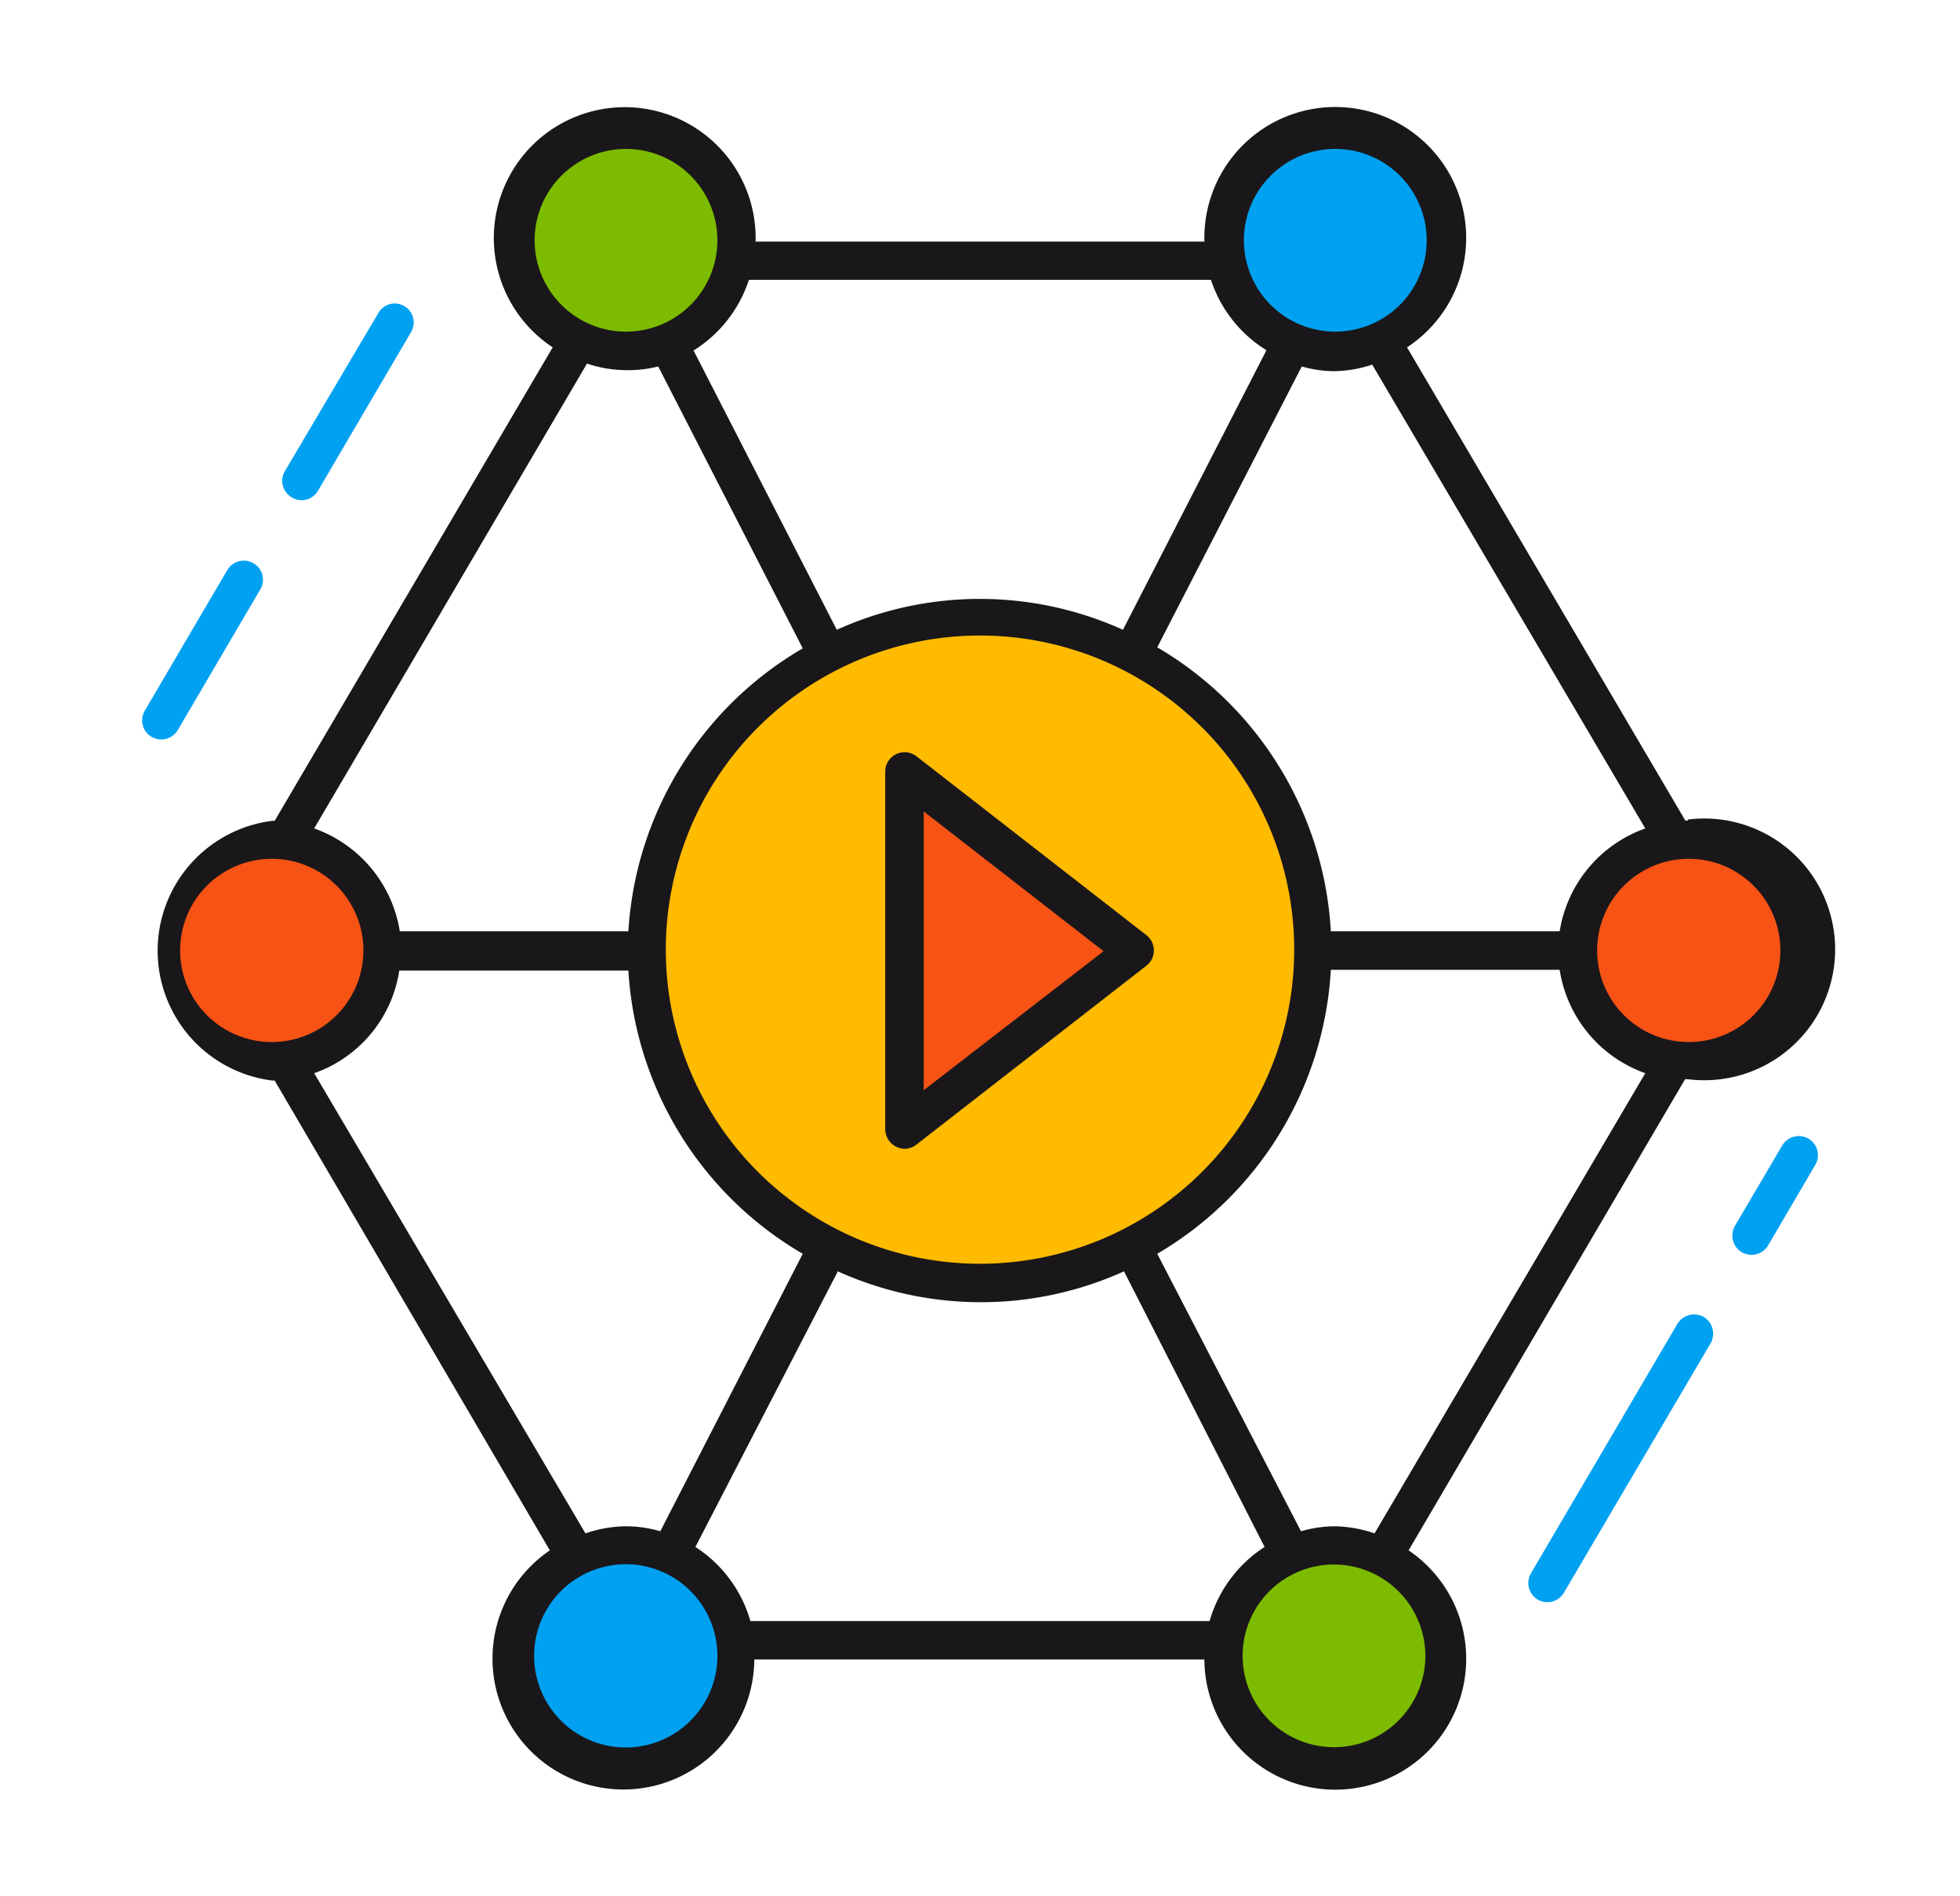<svg viewBox="0 0 74.86 72.44" xmlns="http://www.w3.org/2000/svg"><g fill="#00a1f1"><path d="m51 5a4.23 4.23 0 1 0 4.23 4.23 4.24 4.24 0 0 0 -4.23-4.23z"/><path d="m23.91 59a4.23 4.23 0 1 0 4.22 4.22 4.22 4.22 0 0 0 -4.22-4.22z"/><path d="m69.07 43.5a.74.74 0 0 0 -1 .26l-1.81 3.08a.75.75 0 0 0 .26 1 .86.86 0 0 0 .37.1.74.74 0 0 0 .64-.36l1.81-3.09a.73.73 0 0 0 -.27-.99z"/><path d="m65.07 50.31a.75.75 0 0 0 -1 .26l-5.6 9.54a.74.74 0 0 0 .26 1 .71.71 0 0 0 .37.1.73.73 0 0 0 .63-.36l5.61-9.54a.75.75 0 0 0 -.27-1z"/><path d="m15.45 11.7a.72.72 0 0 0 -1 .26l-3.57 6.04a.73.73 0 0 0 .26 1 .75.75 0 0 0 .37.11.73.73 0 0 0 .64-.37l3.56-6.07a.72.72 0 0 0 -.26-.97z"/><path d="m9.68 21.52a.73.73 0 0 0 -1 .26l-3.15 5.37a.73.73 0 0 0 1.26.74l3.15-5.37a.72.72 0 0 0 -.26-1z"/></g><path d="m23.91 5a4.23 4.23 0 1 0 4.22 4.23 4.23 4.23 0 0 0 -4.22-4.23z" fill="#7cbb00"/><path d="m51 59a4.23 4.23 0 1 0 4.23 4.22 4.23 4.23 0 0 0 -4.23-4.22z" fill="#7cbb00"/><path d="m37.43 23.61a12.7 12.7 0 1 0 12.7 12.7 12.7 12.7 0 0 0 -12.7-12.7zm-2.93 19.54v-13.68l8.79 6.84z" fill="#fb0"/><path d="m10.39 32.09a4.23 4.23 0 1 0 4.22 4.22 4.22 4.22 0 0 0 -4.22-4.22z" fill="#f65314"/><path d="m64.47 32.09a4.23 4.23 0 1 0 4.23 4.22 4.22 4.22 0 0 0 -4.23-4.22z" fill="#f65314"/><path d="m34.5 43.15 8.79-6.84-8.79-6.84z" fill="#f65314"/><path d="m64.47 31.35h-.1l-10.63-18.08a5 5 0 1 0 -7.74-4.09s0 0 0 .05h-17.14s0 0 0-.05a5 5 0 1 0 -7.75 4.09l-10.62 18.09h-.1a5 5 0 0 0 0 9.92h.1l10.51 17.95a5 5 0 1 0 7.81 4.17h17.19a5 5 0 1 0 7.8-4.17l10.56-18h.1a5 5 0 1 0 0-9.92zm-1.63.3a5 5 0 0 0 -3.27 3.93h-8.74a13.45 13.45 0 0 0 -6.63-10.85l5.52-10.73a4.51 4.51 0 0 0 1.23.18 4.76 4.76 0 0 0 1.46-.25zm-25.41 16.63a12 12 0 1 1 12-12 12 12 0 0 1 -12 12zm13.57-42.59a3.49 3.49 0 1 1 -3.49 3.49 3.49 3.49 0 0 1 3.49-3.49zm-22.35 5h17.6a5 5 0 0 0 2.12 2.69l-5.48 10.68a13.25 13.25 0 0 0 -10.93 0l-5.47-10.67a5 5 0 0 0 2.11-2.69zm-8.23-1.51a3.49 3.49 0 1 1 3.49 3.49 3.49 3.49 0 0 1 -3.49-3.49zm2 4.71a4.71 4.71 0 0 0 1.46.25 4.57 4.57 0 0 0 1.26-.14l5.52 10.77a13.45 13.45 0 0 0 -6.66 10.81h-8.73a5 5 0 0 0 -3.27-3.93zm-12.03 25.92a3.5 3.5 0 1 1 3.49-3.5 3.5 3.5 0 0 1 -3.49 3.5zm1.61 1.19a4.94 4.94 0 0 0 3.25-3.92h8.75a13.46 13.46 0 0 0 6.66 10.82l-5.44 10.6a4.71 4.71 0 0 0 -1.31-.19 4.94 4.94 0 0 0 -1.55.27zm11.91 25.76a3.5 3.5 0 1 1 3.49-3.5 3.5 3.5 0 0 1 -3.49 3.5zm22.29-4.83h-17.54a5 5 0 0 0 -2.1-2.83l5.44-10.53a13.25 13.25 0 0 0 10.93 0l5.37 10.53a5 5 0 0 0 -2.1 2.83zm8.24 1.33a3.49 3.49 0 1 1 -3.44-3.49 3.5 3.5 0 0 1 3.44 3.49zm-1.94-4.68a5 5 0 0 0 -1.5-.27 4.71 4.71 0 0 0 -1.31.19l-5.49-10.6a13.46 13.46 0 0 0 6.63-10.85h8.74a5 5 0 0 0 3.27 3.95zm12-18.77a3.5 3.5 0 1 1 3.5-3.5 3.5 3.5 0 0 1 -3.53 3.5z" fill="#1a171b"/><path d="m35 28.89a.74.74 0 0 0 -1.19.58v13.68a.76.76 0 0 0 .74.74.75.75 0 0 0 .45-.16l8.79-6.84a.72.72 0 0 0 .28-.58.74.74 0 0 0 -.28-.58zm.28 12.76v-10.65l6.87 5.34z" fill="#1a171b"/></svg>